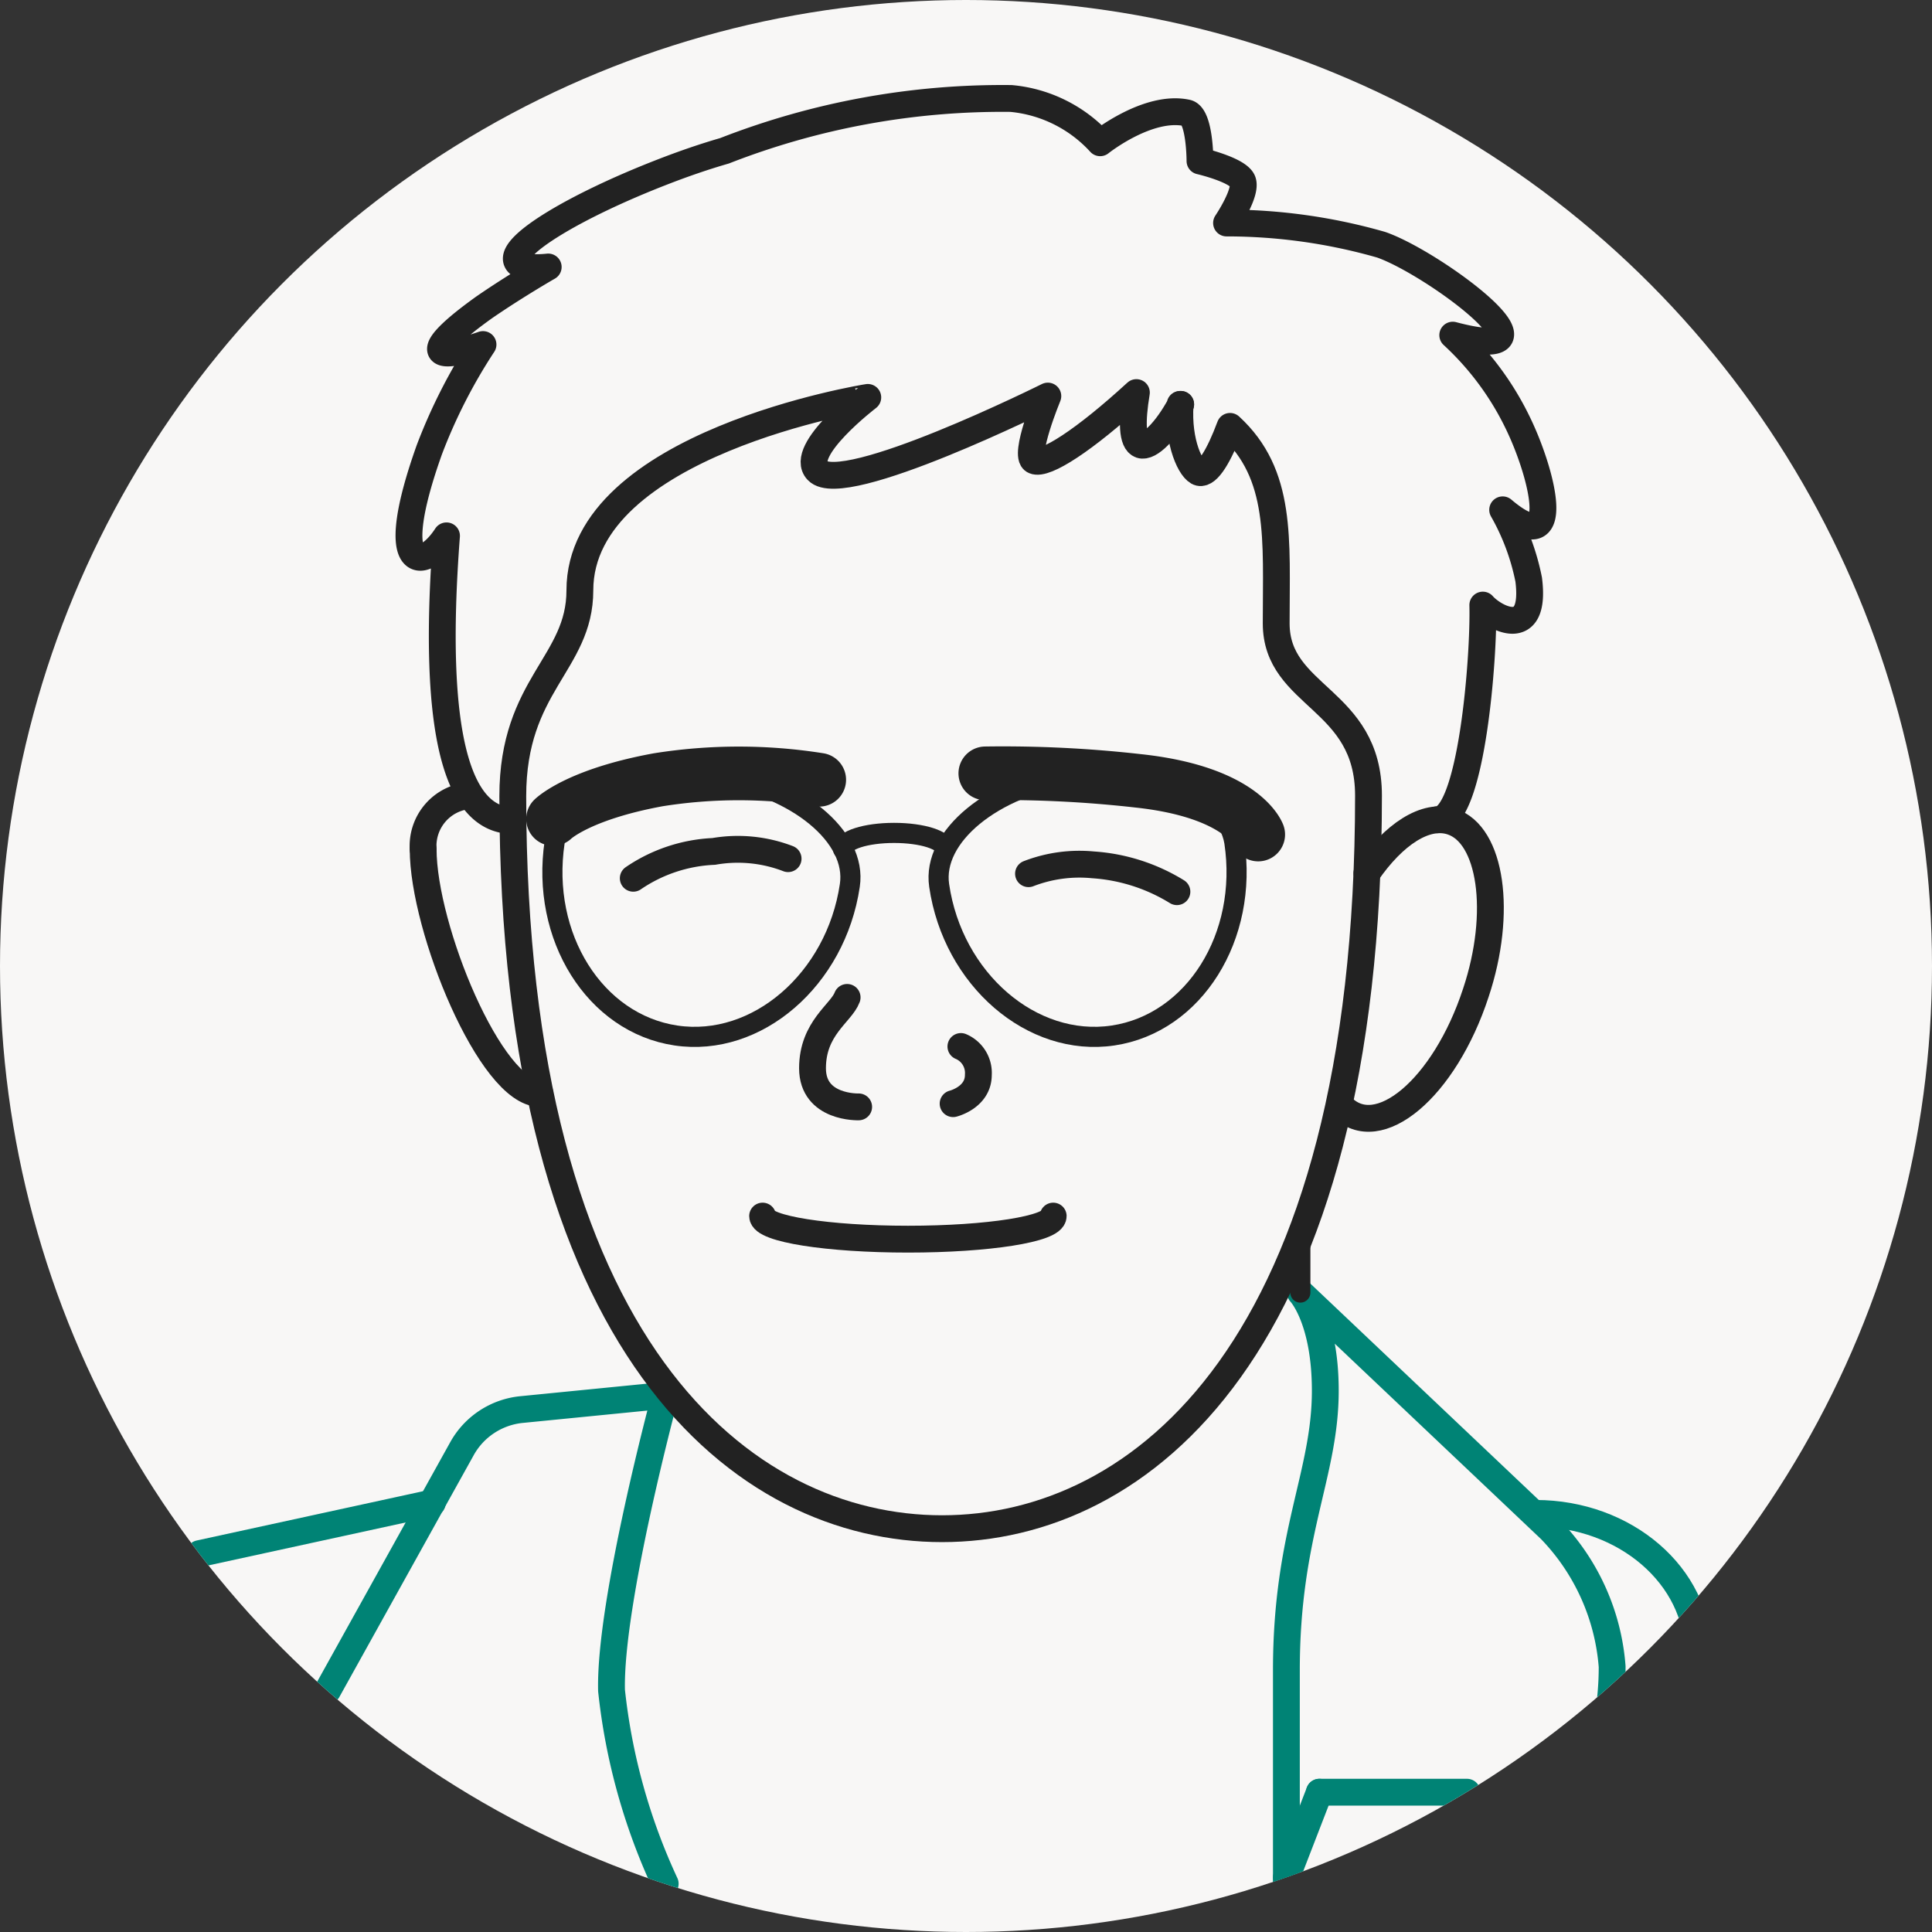 <svg xmlns="http://www.w3.org/2000/svg" xmlns:xlink="http://www.w3.org/1999/xlink" viewBox="0 0 72 72">
  <rect x="0" y="0" width="72" height="72" fill="#333333" stroke="none"/>
  <defs>
    <style>
      .a {
        fill: #f8f7f6;
      }

      .b {
        clip-path: url(#a);
      }

      .c, .d, .e, .f {
        fill: none;
        stroke-linecap: round;
        stroke-linejoin: round;
      }

      .c {
        stroke: #008375;
      }

      .d, .e, .f {
        stroke: #222;
      }

      .d {
        stroke-width: 0.75px;
      }

      .e {
        stroke-width: 2px;
      }
    </style>
    <clipPath id="a">
      <circle class="a" cx="36" cy="36" r="36"/>
    </clipPath>
  </defs>
  <g>
    <circle class="a" cx="36" cy="36" r="36"/>
    <g class="b">
      <line class="c" x1="16.11" y1="56.01" x2="7.43" y2="57.9"/>
      <path class="c" d="M12.21,63l5-9a2.86,2.86,0,0,1,2.23-1.47L24.79,52s-2.08,7.72-2,11a22.78,22.78,0,0,0,2,7.2"/>
      <path class="c" d="M47.94,70.4V62.24c0-5.1,1.45-7.3,1.45-10.41,0-2.69-.93-3.66-.93-3.66L57.78,57a8.25,8.25,0,0,1,2.3,5.11c0,2.82-1,5.1-2.3,5.1"/>
      <path class="c" d="M57.23,56.4c3.34,0,6.05,2.34,6.05,5.21"/>
      <line class="c" x1="49.17" y1="66.79" x2="54.67" y2="66.79"/>
      <line class="c" x1="47.94" y1="69.97" x2="49.17" y2="66.79"/>
      <path class="d" d="M35,33c-.27-1.83,2-3.68,5-4.13s5.69.68,6,2.51c.53,3.53-1.5,6.76-4.52,7.21S35.51,36.5,35,33Z"/>
      <path class="e" d="M36.72,28.82a44.85,44.85,0,0,1,5.7.28c3.9.42,4.47,2,4.47,2"/>
      <path class="f" d="M38.33,32.56a5.26,5.26,0,0,1,2.4-.33,6.82,6.82,0,0,1,3.13,1"/>
      <path class="d" d="M31.67,33c.28-1.83-2-3.68-5-4.13s-5.69.68-6,2.51c-.53,3.53,1.5,6.76,4.52,7.21S31.15,36.5,31.67,33Z"/>
      <path class="e" d="M30.53,29.06a19.12,19.12,0,0,0-6,0c-3,.55-3.92,1.46-3.92,1.46"/>
      <path class="f" d="M29.37,32a5.21,5.21,0,0,0-2.77-.27,5.76,5.76,0,0,0-3,1"/>
      <path class="f" d="M32,41.25s-1.72.06-1.72-1.44,1.07-2.05,1.29-2.64"/>
      <path class="f" d="M35.81,39a1.07,1.07,0,0,1,.65,1.06c0,.84-.94,1.07-.94,1.07"/>
      <path class="f" d="M39.25,45.32c0,.48-2.43.86-5.41.86s-5.42-.38-5.42-.86"/>
      <path class="f" d="M20.12,40.75c-1.83,0-4.35-6.15-4.35-9.1"/>
      <path class="f" d="M15.77,31.65a1.88,1.88,0,0,1,1.73-2"/>
      <path class="f" d="M50.94,32.54c1-1.45,2.19-2.24,3.16-1.92C55.57,31.1,56,34,55,37c-1.17,3.57-3.65,5.63-5,4.24"/>
      <path class="f" d="M44,15.07h0"/>
      <path class="f" d="M44,15.07c-.54,1-1.17,1.62-1.49,1.51s-.34-.87-.16-1.95c-1.94,1.78-3.4,2.72-3.81,2.54s.51-2.41.51-2.41-7.63,3.8-8.59,2.78c-.71-.75,1.88-2.73,1.88-2.73S21.61,16.52,21.61,22c0,2.73-2.5,3.52-2.5,7.67,0,20.63,8.61,27.3,16,27.3S51,50.28,51,29.65C51,26,47.56,26,47.56,23.23c0-3.14.23-5.55-1.72-7.34-.41,1.1-.83,1.79-1.14,1.72s-.82-1.11-.72-2.54"/>
      <path class="f" d="M53.56,30.55c1.28,0,1.75-6.07,1.7-8,.42.48,2,1.35,1.71-.95A8.64,8.64,0,0,0,56,19c2.36,2,1.45-1.45.54-3.29a10.87,10.87,0,0,0-2.4-3.22c4.5,1.19-.68-2.68-2.67-3.37a20.89,20.89,0,0,0-5.76-.81s.79-1.17.59-1.58S44.72,6,44.72,6s0-1.67-.48-1.79C42.79,3.89,41,5.32,41,5.32a5.13,5.13,0,0,0-3.32-1.65A28.46,28.46,0,0,0,27,5.62c-.73.21-1.52.48-2.34.8C21.47,7.66,19,9.14,19.26,9.73c.13.32,1,.24,1.17.22-.52.3-1.51.9-2.38,1.5C15.88,13,15.88,13.57,18,12.84a20.12,20.12,0,0,0-2,3.92c-1.63,4.57-.26,4.59.64,3.21-.57,7.47.44,10.61,2.47,10.61"/>
      <path class="d" d="M31.42,31.65c0-.34.85-.61,1.9-.61s1.9.27,1.9.61"/>
      <line class="d" x1="48.46" y1="46.18" x2="48.46" y2="48.17"/>
    </g>
  </g>
</svg>
